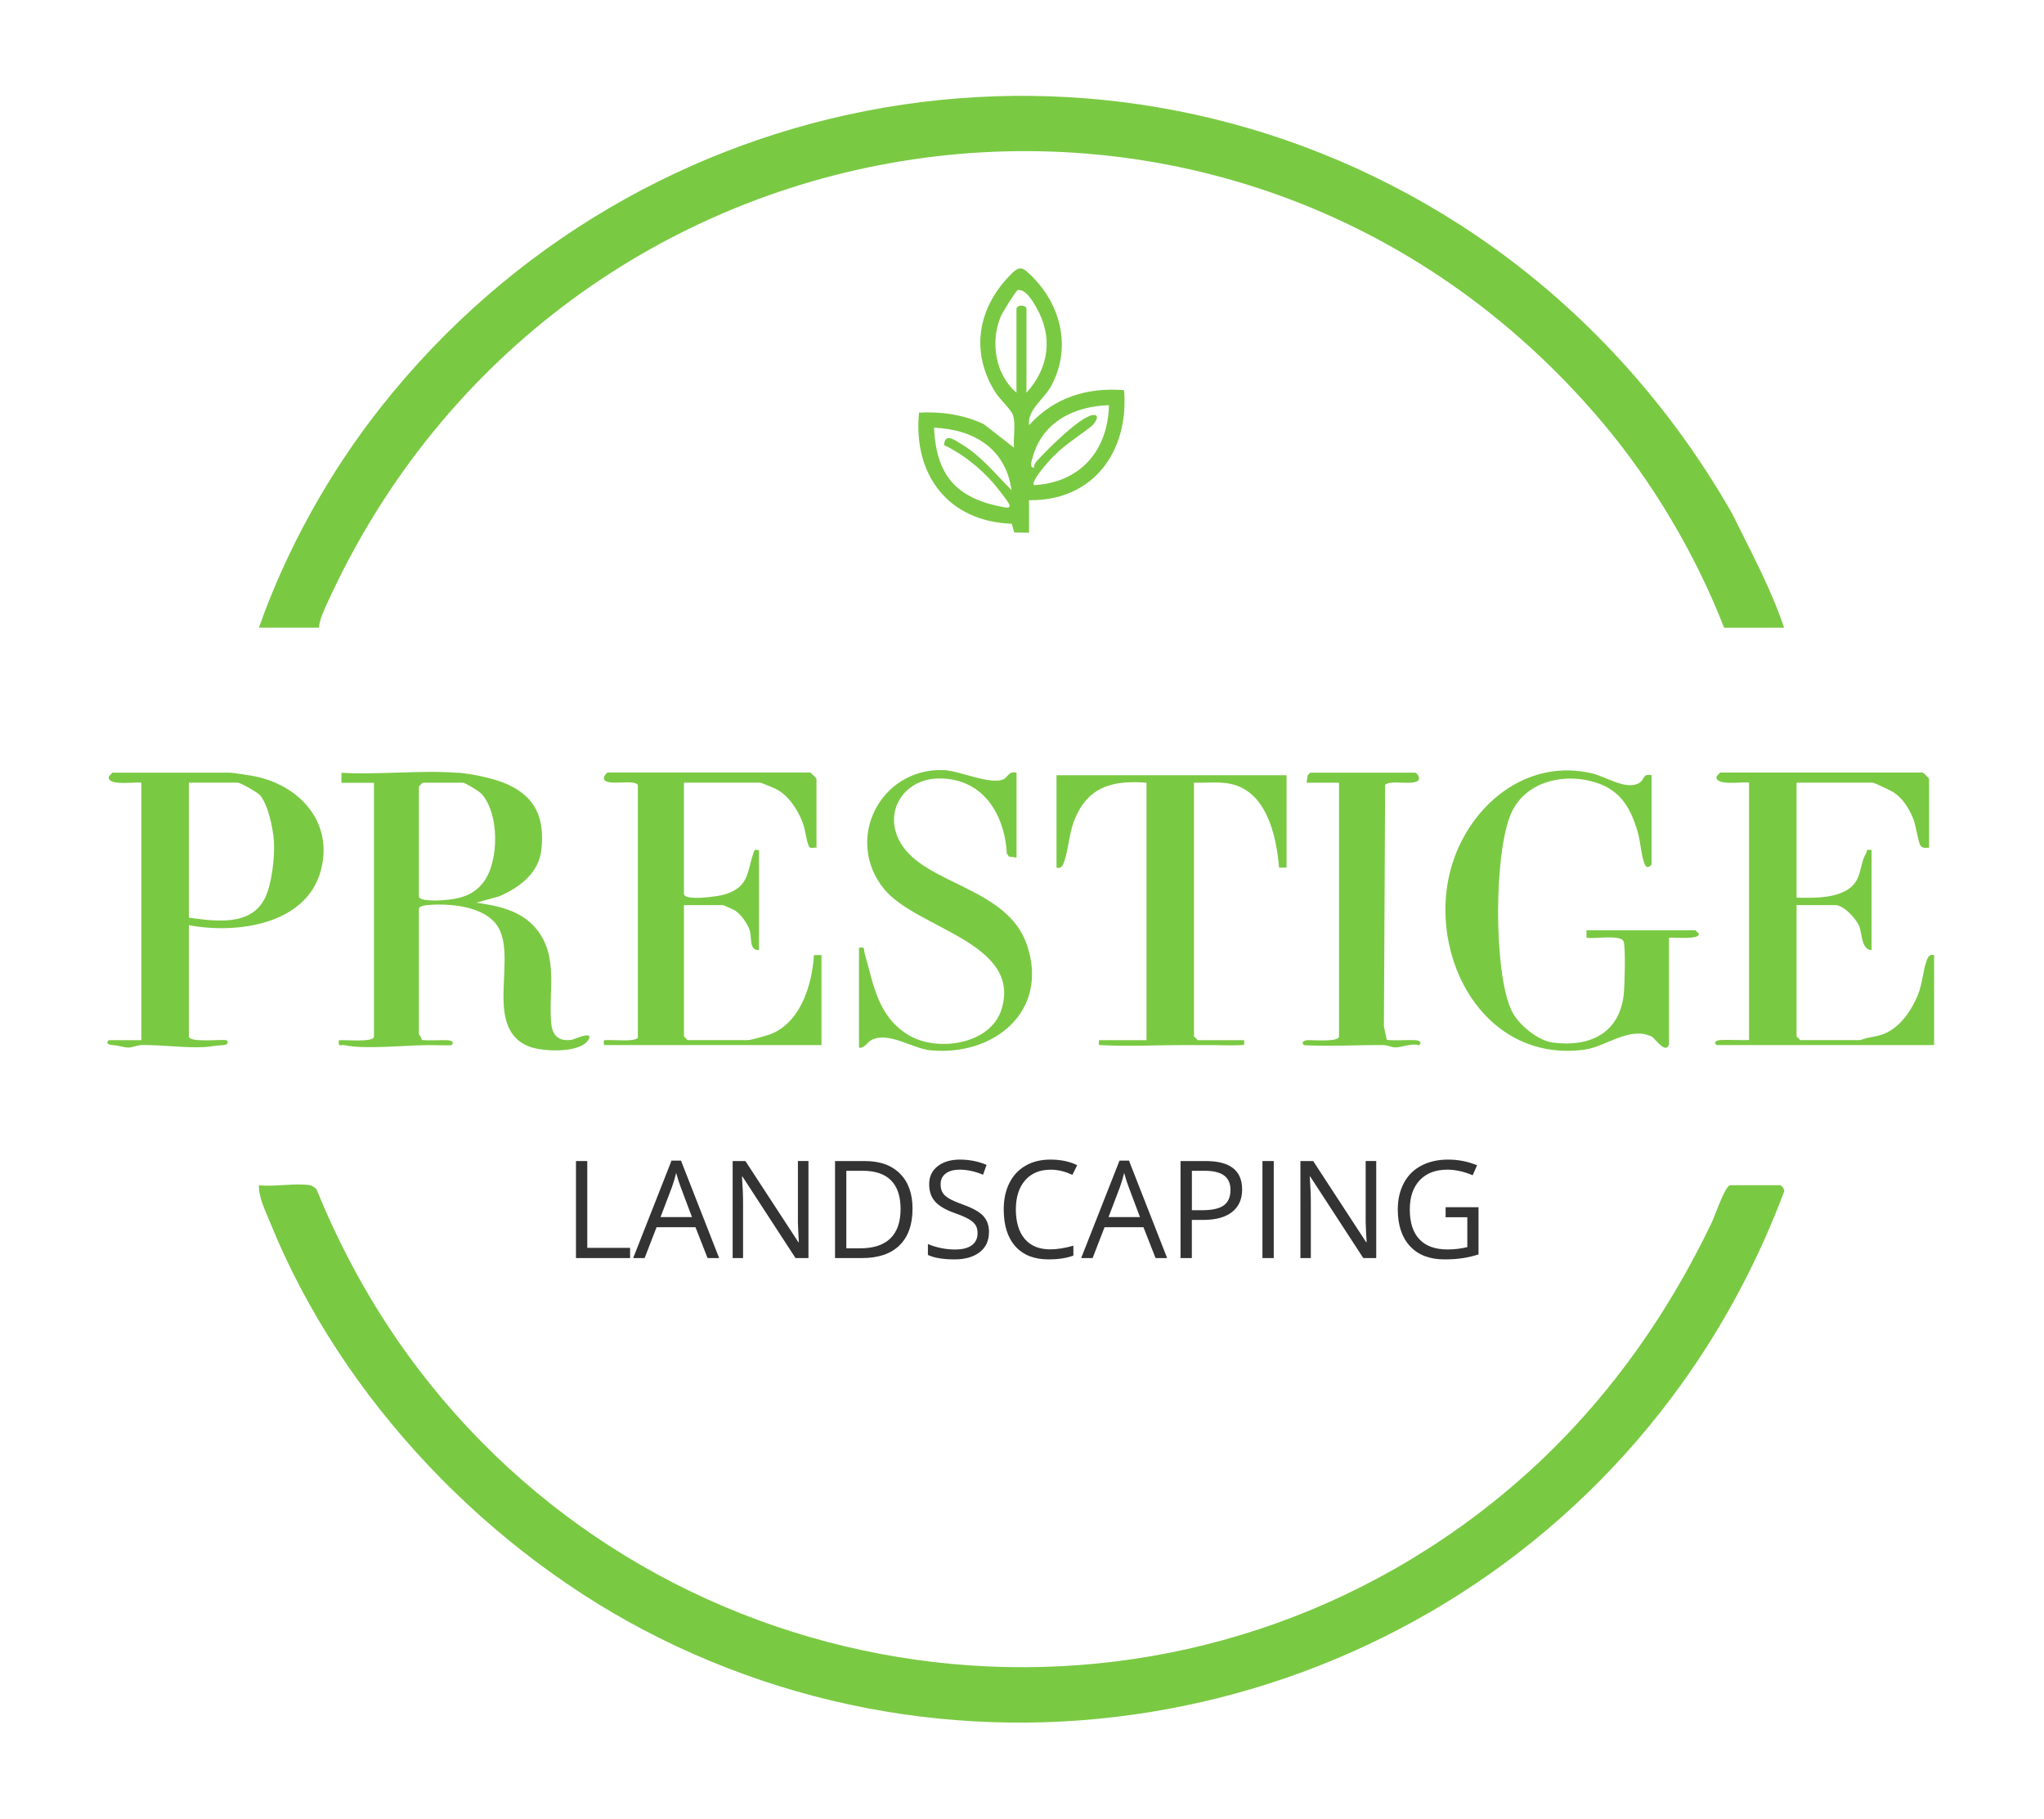 <?xml version="1.0" encoding="UTF-8"?>
<svg id="Layer_1" xmlns="http://www.w3.org/2000/svg" version="1.1" viewBox="0 0 436 388">
  <!-- Generator: Adobe Illustrator 29.5.0, SVG Export Plug-In . SVG Version: 2.1.0 Build 137)  -->
  <defs>
    <style>
      .st0 {
        fill: #7ac943;
      }

      .st1 {
        fill: #333;
      }
    </style>
  </defs>
  <path class="st0" d="M66.16,252.83c.26.04,1.16.6,1.36.89,5.03,12.36,11.45,24.19,19.26,35.01,51.79,71.76,152.63,88.64,224.93,36.85,23.54-16.86,41.01-38.88,53.48-64.92.62-1.29,2.81-7.83,3.9-7.83h10.67c.19,0,.95.87.82,1.32-5.41,14.44-12.69,28.22-21.66,40.77-49.21,68.84-141.95,92.42-218.19,54.55-36.31-18.04-67.82-50.92-83.09-88.64-1.02-2.53-2.48-5.31-2.41-7.99,3.36.38,7.73-.52,10.93,0Z"/>
  <path class="st0" d="M380.56,133.9h-12.8c-6.09-15.66-15.27-31.16-26.14-44C263.54-2.34,118.85,19.94,69.53,129.26c-.63,1.39-1.37,3.11-1.5,4.63h-12.8c5.93-16.82,15.07-33.22,26.14-47.19C136.67,16.85,235.69-.52,311.19,47.8c24.15,15.46,44.08,36.84,58.27,61.73,3.95,8.01,8.24,15.87,11.1,24.37Z"/>
  <path class="st0" d="M97.63,164.83c3.03.23,7.9,1.23,10.77,2.56,5.98,2.77,7.74,7.29,7.1,13.72-.51,5.14-4.67,8.23-9.08,10.12l-4.8,1.33c4.82.71,9.56,1.69,12.79,5.61,4.86,5.9,2.48,13.48,3.19,20.28.27,2.63,1.8,3.78,4.43,3.35.41-.07,4.46-1.95,3.59-.17-1.55,3.14-9.94,2.76-12.8,1.61-10.23-4.11-1.76-20.05-7.22-26.38-3.14-3.64-9.87-4.17-14.4-3.79-.55.05-1.84.24-1.84.83v26.67c0,.14.62.82.59,1.28,1.83.19,3.7-.03,5.55.06.87.04,1.49.47.79,1.07-1.87.05-3.75-.06-5.62-.02-4.52.07-13.15.91-17.05.02-.91-.21-1.57.57-1.32-1.06,1.26-.17,7.47.54,7.47-.8v-54.13h-6.94s0-2.13,0-2.13c8.09.45,16.79-.6,24.8,0ZM90.16,166.96l-.8.8v23.47c0,1.07,4.1.88,5.08.81,3.59-.27,6.61-.99,8.8-4,3.24-4.48,3.27-14.46-.52-18.69-.49-.55-3.49-2.38-4.02-2.38h-8.53Z"/>
  <path class="st0" d="M40.29,197.36v23.73c0,1.37,6.68.61,8,.8.67.57.1,1.04-.79,1.07-1.44.05-2.69.34-3.89.41-4.03.22-8.9-.47-13.21-.44-1.16,0-2.16.59-3.13.54-.9-.04-2.01-.45-3.25-.53-.84-.05-1.59-.39-.8-1.05h6.93v-54.93c-1.5-.2-7.39.79-6.93-1.33.26-.18.65-.8.8-.8h25.07c.46,0,3.82.51,4.67.66,9.94,1.77,17.51,9.79,14.66,20.27-3.14,11.56-18.07,13.52-28.13,11.6ZM40.29,195.76c5.64.77,13.31,1.91,16.27-4.26,1.42-2.94,2.08-8.74,1.87-12.02-.17-2.64-1.22-7.82-2.96-9.83-.54-.62-4.15-2.69-4.78-2.69h-10.4v28.8Z"/>
  <path class="st0" d="M411.49,180.83c-.66,0-1.46.22-1.88-.52-.49-.86-.9-4.25-1.59-5.88-.9-2.11-2.22-4.21-4.16-5.44-.54-.34-4.1-2.03-4.37-2.03h-16.27v24.53c4.07.08,10.73.31,12.91-3.89.89-1.72.86-3.8,1.91-5.56.33-.56-.08-.93,1.18-.69v21.33c-2.2-.09-1.97-3.43-2.64-5.09s-3.33-4.51-5.09-4.51h-8.27v28l.8.8h12.8c1.83-.75,3.53-.61,5.44-1.5,3.22-1.5,5.52-4.9,6.83-8.11,1.03-2.54,1.12-5.49,1.98-7.62.3-.74.68-1.06,1.49-.91v19.2h-46.4c-.7-.6-.08-1.02.79-1.07,2.04-.1,4.11.07,6.14,0v-54.93c-1.5-.2-7.39.79-6.93-1.33.26-.18.65-.8.8-.8h43.2c.09,0,1.33,1.24,1.33,1.33v14.67Z"/>
  <path class="st0" d="M174.16,180.83c-.52-.1-1.34.35-1.63-.32-.62-1.44-.68-3.32-1.31-5.01-1.03-2.75-3.01-5.79-5.64-7.16-.45-.24-3.24-1.38-3.42-1.38h-16.27v23.73c0,1.57,7.27.56,8.67.13,5.22-1.61,4.75-4.67,6.14-8.8.28-.83.17-.77,1.19-.67v21.33c-2.15.07-1.47-2.51-1.96-4.17-.42-1.41-1.92-3.53-3.17-4.29-.32-.2-2.45-1.14-2.6-1.14h-8.27v28l.8.8h12.8c.81,0,4.49-1.06,5.44-1.5,6.04-2.8,8.28-10.46,8.7-16.64h1.6v19.2h-46.4c-.04-1.13-.25-1.02.79-1.07,1.4-.07,5.83.42,6.44-.5v-53.93c-.88-1.32-6.85.42-7.23-1.31-.11-.52.6-1.33.8-1.33h43.2c.09,0,1.33,1.24,1.33,1.33v14.67Z"/>
  <path class="st0" d="M356.03,222.7c-.65,2.42-3.06-1.27-3.74-1.59-4.69-2.23-9.75,2.18-14.26,2.8-22.53,3.07-34.74-22.09-27.75-41.08,4.45-12.08,16.08-21,29.34-17.84,2.99.71,7.02,3.53,9.88,2.13,1.33-.65.85-2.25,2.79-1.74v18.93c0,.23-.87,1.17-1.34.28-.82-1.54-1.03-5.09-1.57-6.96-1.68-5.81-4.1-9.59-10.28-11.06s-13.6.34-16.61,6.61c-3.87,8.08-3.96,34.47,0,42.53,1.42,2.88,5.52,6.28,8.76,6.7,7.9,1.03,14.26-2.02,15.12-10.41.19-1.9.4-9.64-.02-11.09-.48-1.66-6.22-.55-7.94-.87v-1.6h23.2c.06,0,.79.74.79.8,0,1.28-5.19.68-6.39.8v22.67Z"/>
  <path class="st0" d="M274.43,165.36v19.73h-1.6c-.58-7-2.75-16.82-11.07-18-2.34-.33-4.72-.04-7.07-.13v54.13l.8.8h9.87c.04,1.13.25,1.02-.79,1.07-2.3.11-4.64-.04-6.95-.01-1.81.02-3.47-.02-5.3-.01-5.71.01-11.41.31-17.1.03-1.04-.05-.84.06-.79-1.07h10.13v-54.93c-7.21-.54-12.46.8-15.34,7.86-1.25,3.05-1.31,6.76-2.37,9.37-.3.74-.68,1.06-1.49.91v-19.73h49.07Z"/>
  <path class="st0" d="M219.5,90.7c5.34-5.9,12.36-8.1,20.27-7.47,1.09,13.07-6.6,23.69-20.27,23.47v6.94s-3.15-.05-3.15-.05l-.54-1.86c-13.59-.5-21.06-10.48-19.78-23.7,4.74-.28,9.52.42,13.82,2.45l6.45,5.02c-.22-2.15.43-4.93-.23-6.96-.38-1.17-2.78-3.33-3.72-4.81-5.41-8.51-3.84-17.96,3.14-25.05,1.24-1.26,2.08-2.03,3.5-.79,7.06,6.15,9.88,15.92,5.23,24.46-1.56,2.88-5.1,5.03-4.71,8.35ZM218.96,83.76c4.88-5.33,5.68-12.04,2.03-18.3-.76-1.31-2.19-3.79-3.88-3.59-.33.04-3.25,4.74-3.59,5.53-2.33,5.4-1.27,12.47,3.3,16.37v-17.87c0-.92,2.13-.92,2.13,0v17.87ZM236.56,86.43c-7.45.24-14.21,3.55-16.3,11.17-.15.54-.76,2.24.29,2.16,0-.83.54-1.33,1.05-1.88,2.04-2.2,8.8-8.98,11.48-9.33,1.77-.23.53,1.75-.28,2.39-3.45,2.71-6.22,4.17-9.33,7.74-.63.72-3.59,4.14-2.92,4.81,9.87-.53,15.77-7.33,16-17.06ZM215.76,104.56c-1.23-8.9-8.04-12.95-16.53-13.33.47,10.26,4.84,15.12,14.79,16.95.58.11,1.72.34,1.21-.68-.42-.84-2.47-3.41-3.2-4.27-2.8-3.29-6.77-6.46-10.66-8.28.19-2.69,2.21-1.1,3.69-.22,4.24,2.52,7.28,6.41,10.71,9.83Z"/>
  <path class="st0" d="M216.83,164.83v18.13l-1.62-.24-.44-.63c-.5-8.59-5.24-16.17-14.64-16.02-7.33.12-11.84,7.11-8.07,13.67,5.22,9.07,22.93,9.44,27.06,22.01,4.64,14.12-7.24,23.64-20.7,22.3-3.73-.37-8.69-3.95-12.38-2.27-1.07.49-1.52,1.84-2.81,1.73v-21.33c1.43-.23.93.24,1.2,1.17,1.95,6.69,2.71,13.34,9.28,17.41,6.02,3.73,17.6,2.17,19.94-5.5,4.33-14.2-18.21-17.15-25.08-25.62-8.5-10.48-.94-25.69,12.54-25.37,3.53.08,10.29,3.34,13.06,1.91.79-.41,1.13-1.81,2.66-1.34Z"/>
  <path class="st0" d="M301.89,164.83c.33.09.9.85.8,1.33-.38,1.73-6.35,0-7.23,1.31l-.26,51.52.62,2.85c2.01.19,4.06-.04,6.08.06.87.04,1.49.47.79,1.07-1.68-.46-3.68.47-5.07.47-.77,0-1.63-.49-2.64-.5-5.67-.03-11.2.32-16.82.03-.7-.6-.08-1.02.79-1.07,1.22-.06,6.67.44,6.67-.8v-54.13h-6.93s.26-1.61.26-1.61l.54-.53h22.4Z"/>
  <g>
    <path class="st1" d="M122.86,268.38v-20.7h2.41v18.52h9.13v2.18h-11.54Z"/>
    <path class="st1" d="M150.93,268.38l-2.58-6.58h-8.3l-2.55,6.58h-2.44l8.18-20.79h2.02l8.14,20.79h-2.49ZM147.6,259.63l-2.41-6.42c-.31-.81-.63-1.81-.96-2.99-.21.91-.51,1.9-.89,2.99l-2.44,6.42h6.7Z"/>
    <path class="st1" d="M172.44,268.38h-2.75l-11.31-17.38h-.11c.15,2.04.23,3.91.23,5.61v11.77h-2.22v-20.7h2.72l11.29,17.3h.11c-.02-.25-.06-1.07-.13-2.46-.07-1.38-.09-2.37-.07-2.97v-11.88h2.25v20.7Z"/>
    <path class="st1" d="M194.65,257.83c0,3.42-.93,6.03-2.78,7.84-1.86,1.81-4.52,2.71-8.01,2.71h-5.74v-20.7h6.34c3.22,0,5.72.89,7.51,2.68s2.68,4.28,2.68,7.48ZM192.1,257.91c0-2.7-.68-4.73-2.03-6.1s-3.37-2.05-6.04-2.05h-3.5v16.54h2.93c2.87,0,5.03-.71,6.47-2.12,1.44-1.41,2.17-3.5,2.17-6.27Z"/>
    <path class="st1" d="M210.95,262.87c0,1.82-.66,3.24-1.98,4.26s-3.12,1.53-5.38,1.53c-2.45,0-4.34-.32-5.66-.95v-2.32c.85.36,1.77.64,2.78.85,1,.21,1.99.31,2.97.31,1.6,0,2.81-.3,3.62-.91.81-.61,1.22-1.46,1.22-2.54,0-.72-.14-1.31-.43-1.76s-.77-.88-1.44-1.27c-.67-.39-1.7-.83-3.08-1.32-1.93-.69-3.3-1.51-4.13-2.45-.83-.94-1.24-2.18-1.24-3.7,0-1.6.6-2.87,1.8-3.81,1.2-.94,2.79-1.42,4.76-1.42s3.95.38,5.68,1.13l-.75,2.1c-1.71-.72-3.37-1.08-4.98-1.08-1.27,0-2.27.27-2.99.82-.72.55-1.08,1.31-1.08,2.28,0,.72.13,1.3.4,1.76.26.46.71.88,1.34,1.26.63.38,1.59.8,2.88,1.27,2.17.77,3.67,1.6,4.48,2.49.82.89,1.22,2.04,1.22,3.46Z"/>
    <path class="st1" d="M224.05,249.53c-2.28,0-4.07.76-5.39,2.27-1.32,1.51-1.97,3.59-1.97,6.22s.63,4.8,1.9,6.28,3.08,2.22,5.43,2.22c1.45,0,3.09-.26,4.94-.78v2.11c-1.43.54-3.21.81-5.31.81-3.05,0-5.4-.92-7.06-2.78-1.66-1.85-2.49-4.48-2.49-7.89,0-2.13.4-4,1.2-5.61.8-1.61,1.95-2.84,3.46-3.71,1.51-.87,3.28-1.3,5.32-1.3,2.17,0,4.07.4,5.69,1.19l-1.02,2.07c-1.57-.74-3.13-1.11-4.7-1.11Z"/>
    <path class="st1" d="M246.49,268.38l-2.58-6.58h-8.3l-2.55,6.58h-2.44l8.18-20.79h2.02l8.14,20.79h-2.49ZM243.16,259.63l-2.41-6.42c-.31-.81-.63-1.81-.96-2.99-.21.91-.51,1.9-.89,2.99l-2.44,6.42h6.7Z"/>
    <path class="st1" d="M264.96,253.71c0,2.1-.71,3.71-2.15,4.84-1.43,1.13-3.48,1.69-6.14,1.69h-2.44v8.14h-2.41v-20.7h5.37c5.17,0,7.76,2.01,7.76,6.03ZM254.24,258.17h2.17c2.13,0,3.68-.34,4.63-1.03.95-.69,1.43-1.79,1.43-3.31,0-1.37-.45-2.39-1.35-3.06-.9-.67-2.29-1.01-4.19-1.01h-2.69v8.41Z"/>
    <path class="st1" d="M269.29,268.38v-20.7h2.41v20.7h-2.41Z"/>
    <path class="st1" d="M293.55,268.38h-2.75l-11.31-17.38h-.11c.15,2.04.23,3.91.23,5.61v11.77h-2.22v-20.7h2.72l11.29,17.3h.11c-.02-.25-.06-1.07-.13-2.46-.07-1.38-.09-2.37-.07-2.97v-11.88h2.25v20.7Z"/>
    <path class="st1" d="M308.34,257.53h7.04v10.07c-1.09.35-2.21.61-3.34.79-1.13.18-2.44.27-3.94.27-3.13,0-5.58-.93-7.32-2.8s-2.62-4.48-2.62-7.84c0-2.15.43-4.04,1.3-5.66.86-1.62,2.11-2.86,3.73-3.71s3.53-1.28,5.71-1.28,4.27.41,6.17,1.22l-.94,2.12c-1.87-.79-3.67-1.19-5.39-1.19-2.52,0-4.49.75-5.9,2.25s-2.12,3.58-2.12,6.24c0,2.79.68,4.91,2.05,6.36s3.37,2.17,6.01,2.17c1.43,0,2.84-.17,4.21-.5v-6.37h-4.63v-2.15Z"/>
  </g>
</svg>